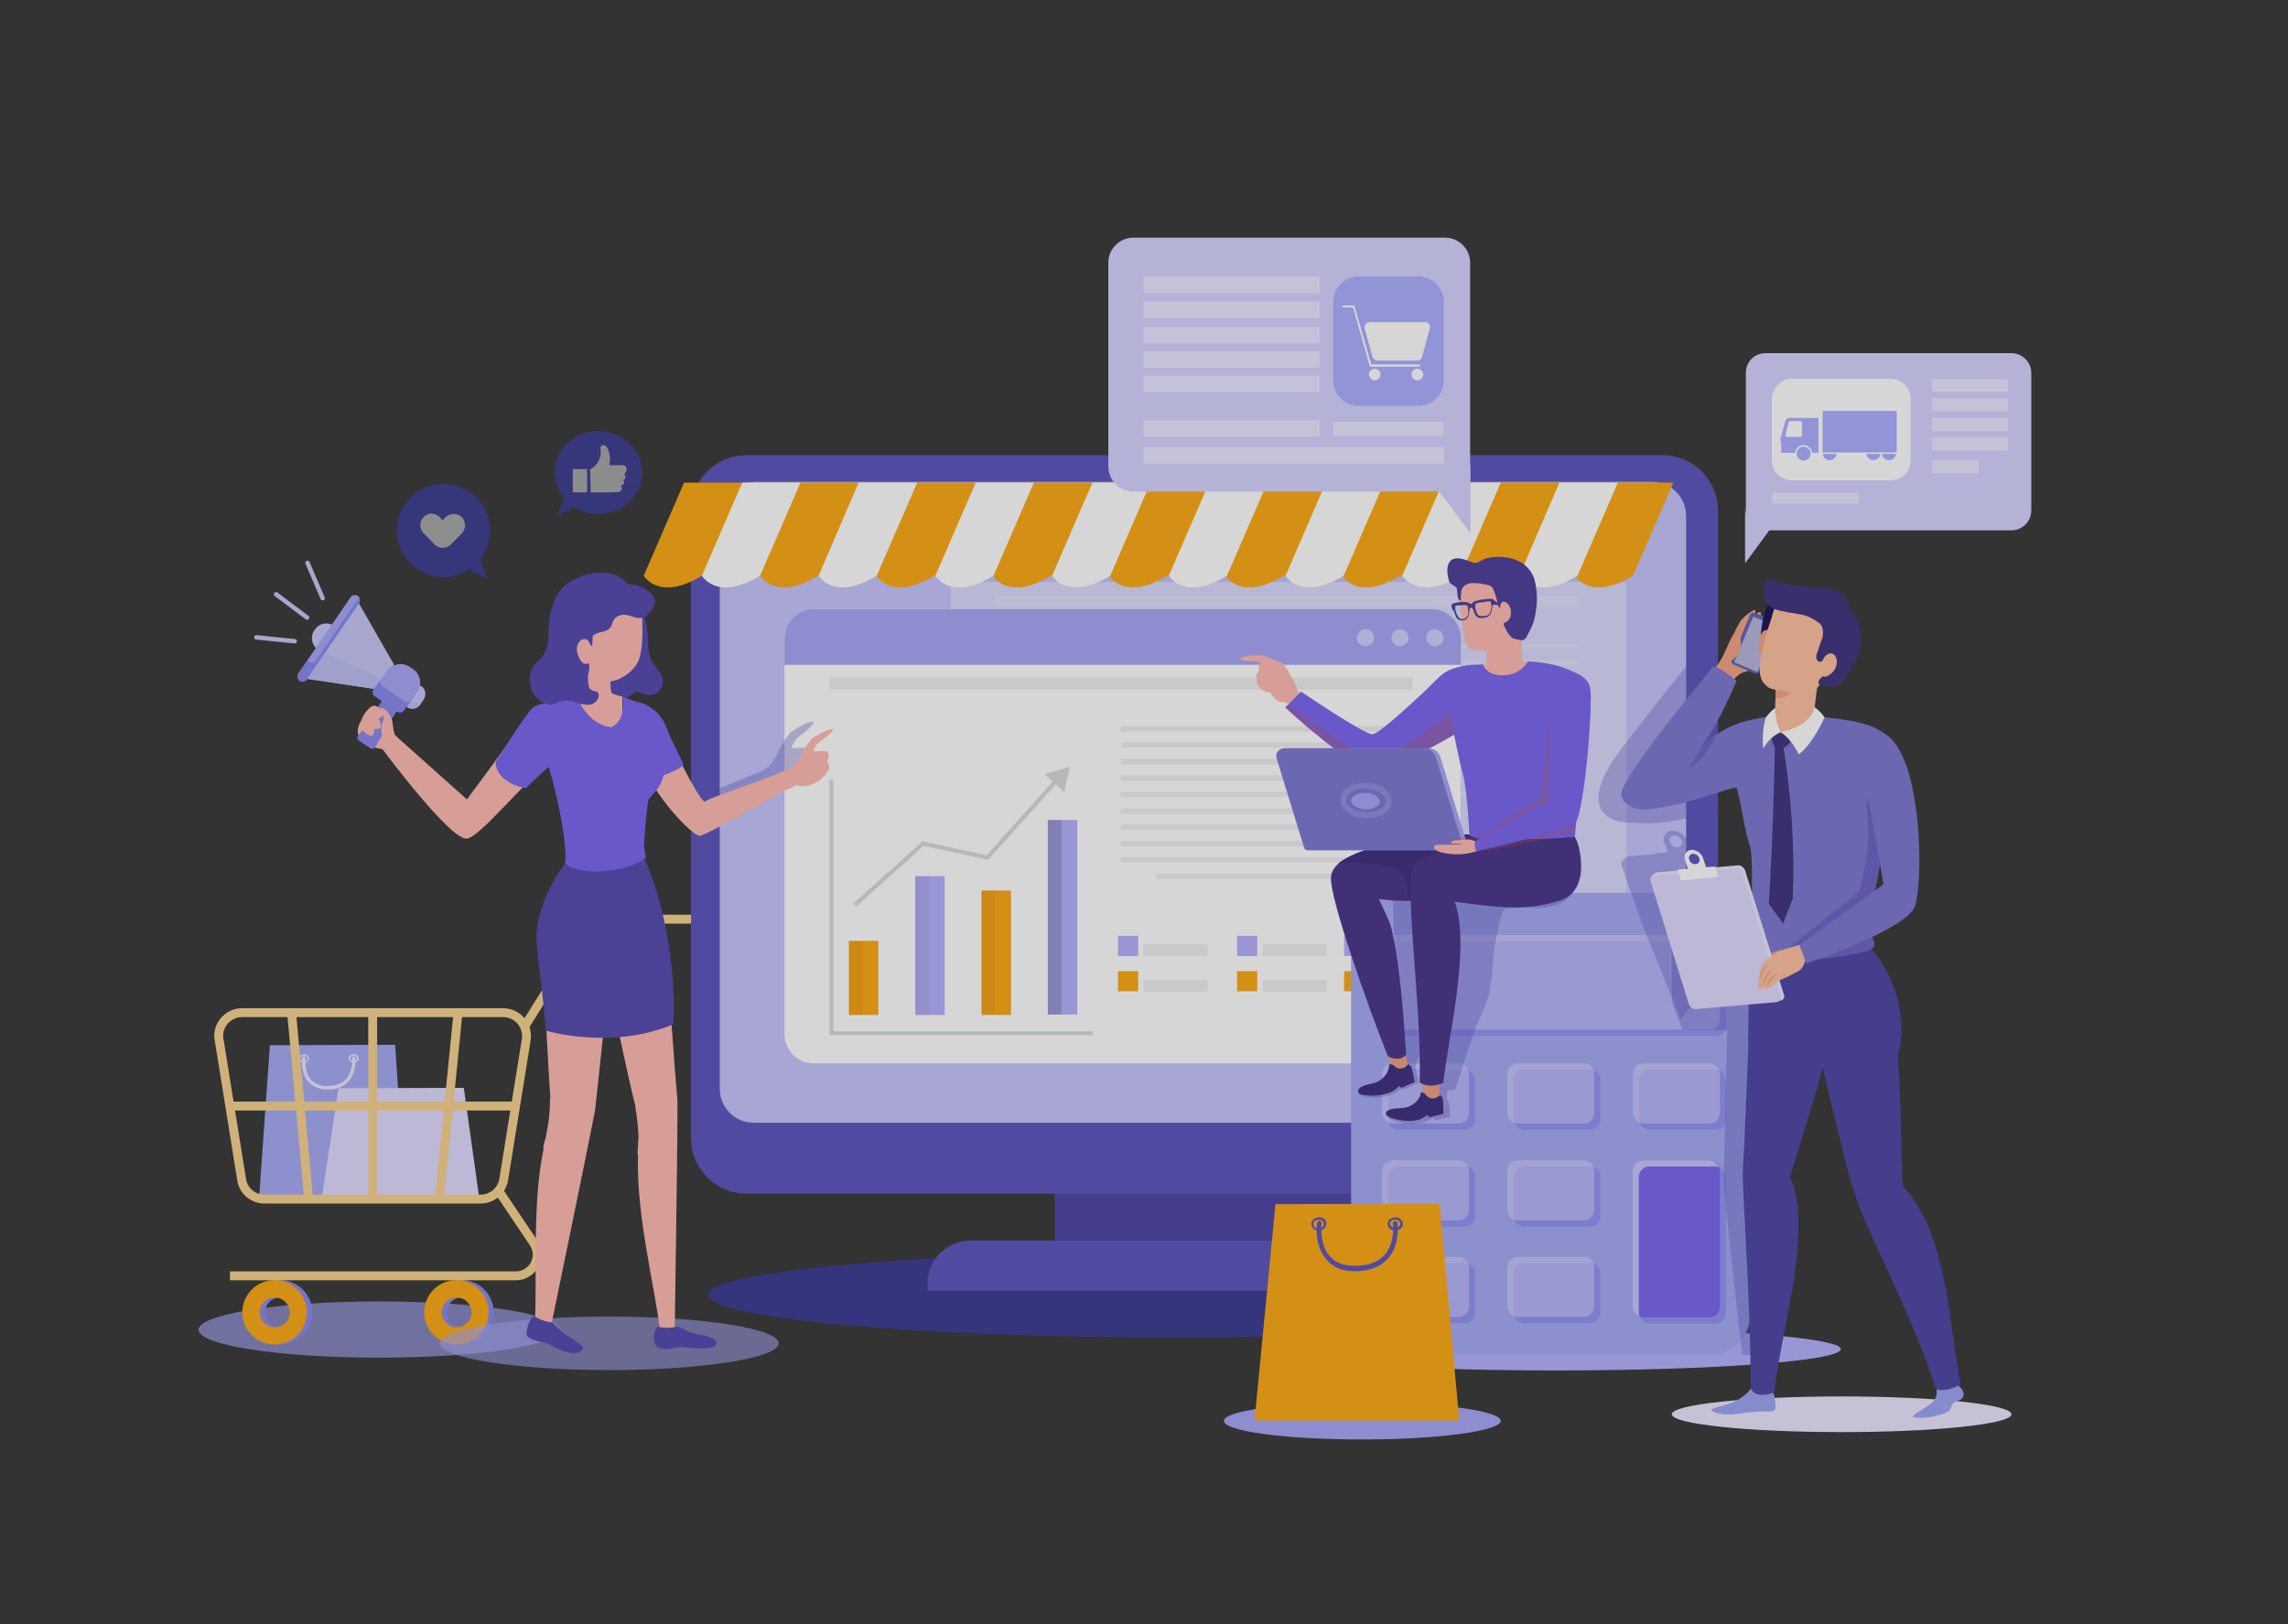 <?xml version="1.0" encoding="UTF-8"?> <svg xmlns="http://www.w3.org/2000/svg" xmlns:xlink="http://www.w3.org/1999/xlink" id="レイヤー_1" x="0px" y="0px" viewBox="0 0 590 419" style="enable-background:new 0 0 590 419;" xml:space="preserve"><rect x="0" y="0" width="590" height="419" fill="#333333" stroke="none"/> <style type="text/css"> .st0{opacity:0.8;} .st1{opacity:0.69;fill:#A4A4F7;enable-background:new ;} .st2{fill:#A2A7F4;} .st3{fill:#EAE6FF;} .st4{fill:#E0D9FF;} .st5{fill:#8784EF;} .st6{fill:#FCA70C;} .st7{fill:none;stroke:#F8D18B;stroke-width:2.293;stroke-miterlimit:10;} .st8{opacity:0.58;} .st9{fill:#3939D3;} .st10{opacity:0.61;fill:#A4A4F7;enable-background:new ;} .st11{fill:#B1AFFD;} .st12{fill:#4A41A3;} .st13{fill:#5851BC;} .st14{fill:#C4C3FC;} .st15{opacity:0.35;} .st16{fill:#FFFFFF;} .st17{opacity:0.25;} .st18{opacity:0.15;} .st19{opacity:0.26;enable-background:new ;} .st20{opacity:0.62;} .st21{fill:#D5DBDA;} .st22{fill:#EFEFEF;} .st23{fill:#7A7AE5;} .st24{fill:#CFCFFF;} .st25{opacity:0.55;fill:#C4C3FC;enable-background:new ;} .st26{fill:#A4A4F7;} .st27{opacity:0.35;fill:#5851BC;enable-background:new ;} .st28{fill:#9090F4;} .st29{opacity:0.45;} .st30{fill:#E2DEFF;} .st31{fill:#7762EF;} .st32{fill:#5045AF;} .st33{fill:#FFB9B0;} .st34{fill:#5146AF;} .st35{fill:#8484EF;} .st36{fill:#C4C4F7;} .st37{fill:#BBBBF2;} .st38{fill:none;stroke:#C4C4F7;stroke-width:1.141;stroke-linecap:round;stroke-linejoin:round;} .st39{fill:#D5D2FF;} .st40{opacity:0.45;fill:#FFFFFF;enable-background:new ;} .st41{opacity:0.55;} .st42{fill:#FEFEFE;} .st43{fill:#ED9C80;} .st44{fill:#38287C;} .st45{fill:#453087;} .st46{opacity:0.25;fill:#CE4A30;enable-background:new ;} .st47{fill:#7A74D1;} .st48{fill:#CE4A30;} .st49{opacity:0.45;fill:none;stroke:#A4A4F7;stroke-width:1.525;stroke-miterlimit:10;enable-background:new ;} .st50{fill:#483A99;} .st51{fill:#9AA3F4;} .st52{fill:#F2A181;} .st53{fill:#5E5DBB;} .st54{fill:#B4B4DB;} .st55{fill:#6960C4;} .st56{fill:#170D54;} .st57{fill:#FFBE9D;} .st58{fill:#3B2E7A;} .st59{fill:#E9E6FF;} .st60{fill:#A9ADFF;} .st61{fill:#A9ADFF;stroke:#FFFFFF;stroke-width:0.405;stroke-miterlimit:10;} .st62{fill:none;stroke:#FFFFFF;stroke-width:0.373;stroke-miterlimit:10;} .st63{fill:none;} </style> <title>top-image</title> <g class="st0"> <g> <g id="レイヤー_4"> <path class="st1" d="M144.2,343c0,4-20.8,7.2-46.5,7.2S51.2,347,51.2,343s20.8-7.3,46.5-7.3S144.2,339,144.2,343z"></path> <polygon class="st2" points="69.6,269.6 66.8,309.1 104.5,309.1 101.9,269.5 "></polygon> <path class="st3" d="M77.1,273.1L77.1,273.1c0.1-0.6,0.6-1.1,1.3-1.1l0,0c0.6-0.1,1.2,0.4,1.3,1.1c-0.1,0.6-0.6,1.1-1.3,1.1l0,0 C77.7,274.2,77.2,273.7,77.1,273.1z M78.4,272.4c-0.4-0.1-0.8,0.1-0.9,0.5c-0.1,0.4,0.1,0.8,0.5,0.9c0.1,0,0.3,0,0.4,0l0,0 c0.4,0.1,0.8-0.1,0.9-0.5s-0.1-0.8-0.5-0.9C78.6,272.3,78.5,272.3,78.4,272.4z M77.3,273.1L77.3,273.1z"></path> <path class="st3" d="M89.9,273L89.9,273c0-0.3,0.1-0.5,0.3-0.7c0.3-0.3,0.6-0.4,1-0.4l0,0c0.6,0,1.2,0.4,1.3,1.1 c0,0.3-0.1,0.6-0.4,0.8c-0.3,0.2-0.6,0.3-0.9,0.3l0,0C90.6,274.1,90,273.7,89.9,273z M91.2,272.3c-0.3,0-0.5,0.1-0.7,0.3 c-0.1,0.1-0.2,0.3-0.2,0.4l0,0c0.1,0.4,0.4,0.7,0.9,0.7l0,0c0.2,0,0.4-0.1,0.6-0.2c0.1-0.1,0.2-0.3,0.2-0.5 C92,272.6,91.6,272.3,91.2,272.3L91.2,272.3z"></path> <path class="st3" d="M84.4,281h0.4c2,0.1,4-0.8,5.3-2.3c1.2-1.7,1.8-3.7,1.5-5.8c0-0.2-0.2-0.4-0.4-0.4c-0.2,0-0.4,0.2-0.4,0.4 c0,0,0,0,0,0.1c0.2,1.8-0.3,3.6-1.3,5.1c-1.2,1.3-2.9,2-4.7,2c-1.7,0.2-3.4-0.4-4.6-1.6c-1.8-2-1.4-5.4-1.4-5.5 c0-0.2-0.1-0.4-0.4-0.5c-0.2,0-0.4,0.1-0.5,0.4c0,0.1-0.5,3.8,1.6,6.1C80.8,280.4,82.6,281.1,84.4,281z"></path> <polygon class="st4" points="87.3,280.7 82.8,310 123.7,309.9 119.6,280.6 "></polygon> <path class="st5" d="M72.2,330.2c-4.6,0-8.3,3.7-8.3,8.3c0,4.6,3.7,8.3,8.3,8.3c4.6,0,8.3-3.7,8.3-8.3c0,0,0,0,0,0 C80.5,333.9,76.8,330.2,72.2,330.2z M72.2,342.4c-2.1,0-3.8-1.7-3.8-3.9s1.7-3.8,3.9-3.8c2.1,0,3.8,1.7,3.8,3.9 C76,340.7,74.3,342.4,72.2,342.4C72.2,342.4,72.2,342.4,72.2,342.4z"></path> <path class="st6" d="M70.8,330.2c-4.6,0-8.3,3.7-8.3,8.3c0,4.6,3.7,8.3,8.3,8.3c4.6,0,8.3-3.7,8.3-8.3c0,0,0,0,0,0 C79.1,333.9,75.4,330.2,70.8,330.2z M70.8,342.4c-2.1,0-3.8-1.7-3.8-3.9s1.7-3.8,3.9-3.8c2.1,0,3.8,1.7,3.8,3.9 C74.7,340.7,73,342.4,70.8,342.4C70.8,342.4,70.8,342.4,70.8,342.4z"></path> <path class="st5" d="M119,330.2c-4.6,0-8.3,3.7-8.3,8.3s3.7,8.3,8.3,8.3s8.3-3.7,8.3-8.3l0,0C127.3,333.9,123.6,330.2,119,330.2 C119,330.2,119,330.2,119,330.2z M119,342.4c-2.1,0-3.8-1.7-3.8-3.9c0-2.1,1.7-3.8,3.9-3.8c2.1,0,3.8,1.7,3.8,3.9 C122.9,340.7,121.2,342.4,119,342.4C119,342.4,119,342.4,119,342.4z"></path> <path class="st6" d="M117.7,330.2c-4.6,0-8.3,3.7-8.3,8.3c0,4.6,3.7,8.3,8.3,8.3s8.3-3.7,8.3-8.3c0,0,0,0,0,0 C126,333.9,122.3,330.2,117.7,330.2z M117.7,342.4c-2.1,0-3.8-1.7-3.8-3.9c0-2.1,1.7-3.8,3.9-3.8c2.1,0,3.8,1.7,3.8,3.9 C121.6,340.7,119.8,342.4,117.7,342.4C117.7,342.4,117.7,342.4,117.7,342.4z"></path> <path class="st7" d="M181.6,237.1h-24.9c-2.6,0-5,1.4-6.4,3.6l-15.1,24.2"></path> <path class="st7" d="M68.2,309.3h55.7c3,0,5.5-2.1,6-5.1l5.8-36c0.5-3.3-1.7-6.4-5-6.9c-0.3-0.1-0.6-0.1-0.9-0.1H62.5 c-3.3,0-6.1,2.6-6.1,6c0,0.3,0,0.7,0.1,1l5.8,36C62.7,307.2,65.3,309.3,68.2,309.3z"></path> <line class="st7" x1="96.1" y1="261.3" x2="96.1" y2="309.3"></line> <line class="st7" x1="132.9" y1="285.3" x2="59.3" y2="285.3"></line> <line class="st7" x1="118.1" y1="261.3" x2="113.3" y2="309.3"></line> <line class="st7" x1="75.2" y1="261.3" x2="79.6" y2="309.3"></line> <path class="st7" d="M128.6,307.2l9,13.4c1.7,2.5,1,6-1.6,7.6c-0.9,0.6-1.9,0.9-3,0.9H59.3"></path> <g class="st8"> <path class="st9" d="M182.6,334c0,6.1,54.1,11,121,11s120.9-4.9,120.9-11c0-6.1-54.1-11-120.9-11S182.6,327.9,182.6,334z"></path> </g> <path class="st10" d="M200.8,346.5c0,3.8-19.6,6.9-43.7,6.9s-43.7-3.1-43.7-6.9c0-3.8,19.6-6.9,43.7-6.9S200.8,342.7,200.8,346.5 z"></path> <ellipse class="st11" cx="401.3" cy="348" rx="73.4" ry="5.5"></ellipse> <rect x="272" y="301.2" class="st12" width="76.4" height="20.6"></rect> <path class="st13" d="M192.5,117.4h236.2c7.9,0,14.3,6.4,14.3,14.3v161.9c0,7.9-6.4,14.3-14.3,14.3H192.5 c-7.9,0-14.3-6.4-14.3-14.3V131.7C178.2,123.8,184.6,117.4,192.5,117.4z"></path> <path class="st14" d="M194.4,124.3H426c4.9,0,8.8,3.9,8.8,8.8v147.7c0,4.9-3.9,8.8-8.8,8.8H194.4c-4.9,0-8.8-3.9-8.8-8.8V133.1 C185.6,128.2,189.5,124.3,194.4,124.3z"></path> <path class="st13" d="M250.3,320h119.7c6.2,0,11.2,5,11.2,11.2c0,0,0,0,0,0v1.8l0,0H239.2l0,0v-1.8 C239.1,325,244.1,320,250.3,320C250.3,320,250.3,320,250.3,320z"></path> <g class="st15"> <path class="st16" d="M252.7,135.7h159.1c4.2,0,7.6,3.4,7.6,7.6v102c0,4.2-3.4,7.6-7.6,7.6H252.7c-4.2,0-7.6-3.4-7.6-7.6v-102 C245.1,139.1,248.5,135.7,252.7,135.7z"></path> </g> <g class="st17"> <rect x="261.7" y="221.4" class="st6" width="7.6" height="19.1"></rect> <rect x="278.8" y="204.6" class="st11" width="7.6" height="35.8"></rect> <rect x="295.9" y="208.3" class="st6" width="7.6" height="32.1"></rect> <rect x="313" y="190.2" class="st11" width="7.6" height="50.2"></rect> <g class="st18"> <rect x="278.8" y="204.6" class="st19" width="3.5" height="35.8"></rect> </g> <g class="st18"> <rect x="261.7" y="221.4" class="st19" width="3.5" height="19.1"></rect> </g> <g class="st20"> <rect x="313" y="190.2" class="st19" width="3.5" height="50.2"></rect> </g> <g class="st18"> <rect x="295.9" y="208.3" class="st19" width="3.5" height="32.1"></rect> </g> <polygon class="st21" points="324.6,245.7 256.6,245.7 256.6,173.3 257.7,173.3 257.7,244.6 324.6,244.6 "></polygon> <polygon class="st21" points="263.6,212.4 262.9,211.7 280.7,195.7 297.2,199.3 315,179.4 315.8,180.1 297.6,200.4 281,196.8 "></polygon> <polygon class="st21" points="317.2,183 312.2,178.2 318.7,176.5 "></polygon> <rect x="331.1" y="220" class="st11" width="5.2" height="5.2"></rect> <rect x="331.1" y="229.1" class="st6" width="5.2" height="5.2"></rect> <rect x="337.7" y="231.4" class="st22" width="16.5" height="3"></rect> <rect x="337.7" y="222.3" class="st22" width="16.5" height="3"></rect> <rect x="361.8" y="220" class="st11" width="5.2" height="5.2"></rect> <rect x="361.8" y="229.1" class="st6" width="5.2" height="5.2"></rect> <rect x="368.4" y="231.4" class="st22" width="16.5" height="3"></rect> <rect x="368.4" y="222.3" class="st22" width="16.5" height="3"></rect> <rect x="389.4" y="220" class="st11" width="5.2" height="5.2"></rect> <rect x="389.4" y="229.1" class="st6" width="5.2" height="5.2"></rect> <rect x="396" y="231.4" class="st22" width="10.9" height="3"></rect> <rect x="396" y="222.3" class="st22" width="10.9" height="3"></rect> <rect x="332" y="170.2" class="st22" width="74.9" height="1.4"></rect> <rect x="256.6" y="153.5" class="st22" width="150.3" height="3.1"></rect> <rect x="331.8" y="174.4" class="st22" width="75.1" height="1.4"></rect> <rect x="331.8" y="165.9" class="st22" width="75.1" height="1.4"></rect> <rect x="331.8" y="178.6" class="st22" width="75.1" height="1.4"></rect> <rect x="331.8" y="182.9" class="st22" width="75.1" height="1.4"></rect> <rect x="331.8" y="187.1" class="st22" width="75.1" height="1.4"></rect> <rect x="331.8" y="191.3" class="st22" width="75.1" height="1.4"></rect> <rect x="331.8" y="195.6" class="st22" width="75.1" height="1.4"></rect> <rect x="331.8" y="199.8" class="st22" width="75.1" height="1.4"></rect> <rect x="341" y="204" class="st22" width="65.9" height="1.4"></rect> <path class="st23" d="M411.8,135.7H252.7c-4.2,0-7.6,3.4-7.6,7.6c0,0,0,0.1,0,0.1v6.7h174.4v-6.7 C419.5,139.2,416.1,135.8,411.8,135.7C411.9,135.7,411.9,135.7,411.8,135.7z"></path> <path class="st24" d="M397.1,143.2c0,1.2-1,2.2-2.2,2.2c-1.2,0-2.2-1-2.2-2.2c0-1.2,1-2.2,2.2-2.2 C396.1,140.9,397.1,141.9,397.1,143.2L397.1,143.2z"></path> <circle class="st24" cx="403.8" cy="143.2" r="2.2"></circle> <circle class="st24" cx="412.8" cy="143.2" r="2.2"></circle> </g> <path class="st25" d="M206.4,161.7h159.1c4.2,0,7.6,3.4,7.6,7.6v102c0,4.2-3.4,7.6-7.6,7.6H206.4c-4.2,0-7.6-3.4-7.6-7.6v-102 C198.8,165.1,202.2,161.7,206.4,161.7z"></path> <path class="st16" d="M209.9,157.1h159.1c4.2,0,7.6,3.4,7.6,7.6v102c0,4.2-3.4,7.6-7.6,7.6H209.9c-4.2,0-7.6-3.4-7.6-7.6v-102 C202.3,160.5,205.7,157.1,209.9,157.1z"></path> <rect x="218.9" y="242.7" class="st6" width="7.6" height="19.1"></rect> <rect x="236" y="226" class="st11" width="7.6" height="35.8"></rect> <rect x="253.1" y="229.7" class="st6" width="7.6" height="32.1"></rect> <rect x="270.2" y="211.5" class="st11" width="7.6" height="50.2"></rect> <g class="st18"> <rect x="236" y="226" class="st19" width="3.5" height="35.8"></rect> </g> <g class="st18"> <rect x="218.9" y="242.7" class="st19" width="3.5" height="19.1"></rect> </g> <g class="st20"> <rect x="270.2" y="211.5" class="st19" width="3.5" height="50.2"></rect> </g> <g class="st18"> <rect x="253.1" y="229.7" class="st19" width="3.5" height="32.1"></rect> </g> <polygon class="st21" points="281.8,267 213.9,267 213.9,201.1 214.9,201.1 214.9,266 281.8,266 "></polygon> <polygon class="st21" points="220.8,233.8 220.1,233 237.9,217 254.4,220.6 272.2,200.8 273,201.5 254.8,221.8 238.2,218.2 "></polygon> <polygon class="st21" points="274.4,204.4 269.4,199.6 275.9,197.8 "></polygon> <rect x="288.3" y="241.4" class="st11" width="5.2" height="5.2"></rect> <rect x="288.3" y="250.5" class="st6" width="5.2" height="5.2"></rect> <rect x="294.9" y="252.8" class="st22" width="16.5" height="3"></rect> <rect x="294.9" y="243.6" class="st22" width="16.5" height="3"></rect> <rect x="319" y="241.4" class="st11" width="5.2" height="5.2"></rect> <rect x="319" y="250.5" class="st6" width="5.2" height="5.2"></rect> <rect x="325.6" y="252.8" class="st22" width="16.5" height="3"></rect> <rect x="325.6" y="243.6" class="st22" width="16.5" height="3"></rect> <rect x="346.6" y="241.4" class="st11" width="5.2" height="5.2"></rect> <rect x="346.6" y="250.5" class="st6" width="5.2" height="5.2"></rect> <rect x="353.2" y="252.8" class="st22" width="10.9" height="3"></rect> <rect x="353.2" y="243.6" class="st22" width="10.9" height="3"></rect> <rect x="289.3" y="191.5" class="st22" width="74.9" height="1.4"></rect> <rect x="213.9" y="174.8" class="st22" width="150.3" height="3.1"></rect> <rect x="289" y="195.8" class="st22" width="75.1" height="1.4"></rect> <rect x="289" y="187.3" class="st22" width="75.1" height="1.4"></rect> <rect x="289" y="200" class="st22" width="75.1" height="1.4"></rect> <rect x="289" y="204.2" class="st22" width="75.1" height="1.4"></rect> <rect x="289" y="208.5" class="st22" width="75.1" height="1.4"></rect> <rect x="289" y="212.7" class="st22" width="75.1" height="1.4"></rect> <rect x="289" y="216.9" class="st22" width="75.1" height="1.4"></rect> <rect x="289" y="221.1" class="st22" width="75.1" height="1.4"></rect> <rect x="298.2" y="225.4" class="st22" width="65.9" height="1.4"></rect> <path class="st26" d="M369.1,157.1H209.9c-4.2,0-7.6,3.4-7.6,7.7l0,0v6.7h174.4v-6.7C376.7,160.5,373.3,157.1,369.1,157.1 C369.1,157.1,369.1,157.1,369.1,157.1z"></path> <path class="st24" d="M354.3,164.5c0,1.2-1,2.2-2.2,2.2c-1.2,0-2.2-1-2.2-2.2c0-1.2,1-2.2,2.2-2.2c0,0,0,0,0,0 C353.3,162.3,354.3,163.3,354.3,164.5z"></path> <path class="st24" d="M363.2,164.5c0,1.2-1,2.2-2.2,2.2c-1.2,0-2.2-1-2.2-2.2c0-1.2,1-2.2,2.2-2.2c0,0,0,0,0,0 C362.3,162.3,363.2,163.3,363.2,164.5z"></path> <path class="st24" d="M372.2,164.5c0,1.2-1,2.2-2.2,2.2c-1.2,0-2.2-1-2.2-2.2s1-2.2,2.2-2.2c0,0,0.1,0,0.1,0 C371.2,162.4,372.2,163.3,372.2,164.5z"></path> <path class="st27" d="M203.7,189.1c-1.6,2-2.9,4.3-3.9,6.6c-0.8,1.5-2.1,2.7-3.7,3.3c-2.9,1.3-14.1,5.7-17.1,6.9v7.7 c6.1-3.7,19.7-10.2,19.8-10.2c4.7,1.8,8.5-2.1,9.8-4.9c0.6-1.3-0.3-1.8-0.3-2.4c0-0.3,0.4-2.1,0.3-2.4c-0.4-1.6-4.8-0.2-4.4-1 c0.3-1.1,1-2,1.8-2.7c2.1-1.5,3.8-3.1,3.8-3.7C209.7,185.3,204.1,188.5,203.7,189.1z"></path> <path class="st2" d="M359,230.3h81.8c5.9,0,10.6,4.7,10.6,10.6v97.9c0,5.9-4.7,10.6-10.6,10.6H359c-5.9,0-10.6-4.7-10.6-10.6 v-97.9C348.4,235.1,353.2,230.3,359,230.3z"></path> <path class="st28" d="M360.7,242.8h81.7c1.5,0,2.7,1.2,2.7,2.7v19c0,1.5-1.2,2.7-2.7,2.7h-81.7c-1.5,0-2.7-1.2-2.7-2.7v-19 C358,244,359.2,242.8,360.7,242.8z"></path> <path class="st28" d="M360.7,275.9h17c1.5,0,2.7,1.2,2.7,2.7v10.1c0,1.5-1.2,2.7-2.7,2.7h-17c-1.5,0-2.7-1.2-2.7-2.7v-10.1 C358,277.1,359.2,275.9,360.7,275.9z"></path> <path class="st28" d="M393,275.9h17c1.5,0,2.7,1.2,2.7,2.7v10.1c0,1.5-1.2,2.7-2.7,2.7h-17c-1.5,0-2.7-1.2-2.7-2.7v-10.1 C390.3,277.1,391.5,275.9,393,275.9z"></path> <path class="st28" d="M425.4,275.9h17c1.5,0,2.7,1.2,2.7,2.7v10.1c0,1.5-1.2,2.7-2.7,2.7h-17c-1.5,0-2.7-1.2-2.7-2.7v-10.1 C422.6,277.1,423.9,275.9,425.4,275.9z"></path> <path class="st28" d="M360.7,300.9h17c1.5,0,2.7,1.2,2.7,2.7v10.1c0,1.5-1.2,2.7-2.7,2.7h-17c-1.5,0-2.7-1.2-2.7-2.7v-10.1 C358,302.1,359.2,300.9,360.7,300.9z"></path> <path class="st28" d="M393,300.9h17c1.5,0,2.7,1.2,2.7,2.7v10.1c0,1.5-1.2,2.7-2.7,2.7h-17c-1.5,0-2.7-1.2-2.7-2.7v-10.1 C390.3,302.1,391.5,300.9,393,300.9z"></path> <path class="st28" d="M360.7,325.8h17c1.5,0,2.7,1.2,2.7,2.7v10.1c0,1.5-1.2,2.7-2.7,2.7h-17c-1.5,0-2.7-1.2-2.7-2.7v-10.1 C358,327,359.2,325.8,360.7,325.8z"></path> <path class="st28" d="M393,325.8h17c1.5,0,2.7,1.2,2.7,2.7v10.1c0,1.5-1.2,2.7-2.7,2.7h-17c-1.5,0-2.7-1.2-2.7-2.7v-10.1 C390.3,327,391.5,325.8,393,325.8z"></path> <path class="st28" d="M425.4,300.9h17c1.5,0,2.7,1.2,2.7,2.7v35.1c0,1.5-1.2,2.7-2.7,2.7h-17c-1.5,0-2.7-1.2-2.7-2.7v-35.1 C422.6,302.1,423.9,300.9,425.4,300.9z"></path> <g class="st29"> <path class="st30" d="M356.4,243.9c0-1.5,1.2-2.7,2.7-2.7l0,0h81.7c1.5,0,2.7,1.2,2.7,2.7v19c0,1.5-1.2,2.7-2.7,2.7h-81.7"></path> <path class="st30" d="M359.1,274.3h17c1.5,0,2.7,1.2,2.7,2.7v10.1c0,1.5-1.2,2.7-2.7,2.7h-17c-1.5,0-2.7-1.2-2.7-2.7V277 C356.4,275.5,357.6,274.3,359.1,274.3z"></path> <path class="st30" d="M391.4,274.3h17c1.5,0,2.7,1.2,2.7,2.7v10.1c0,1.5-1.2,2.7-2.7,2.7h-17c-1.5,0-2.7-1.2-2.7-2.7V277 C388.7,275.5,389.9,274.3,391.4,274.3z"></path> <path class="st30" d="M423.8,274.3h17c1.5,0,2.7,1.2,2.7,2.7v10.1c0,1.5-1.2,2.7-2.7,2.7h-17c-1.5,0-2.7-1.2-2.7-2.7V277 C421.1,275.5,422.3,274.3,423.8,274.3z"></path> <path class="st30" d="M359.1,299.3h17c1.5,0,2.7,1.2,2.7,2.7v10.1c0,1.5-1.2,2.7-2.7,2.7h-17c-1.5,0-2.7-1.2-2.7-2.7V302 C356.4,300.5,357.6,299.3,359.1,299.3z"></path> <path class="st30" d="M391.4,299.3h17c1.5,0,2.7,1.2,2.7,2.7v10.1c0,1.5-1.2,2.7-2.7,2.7h-17c-1.5,0-2.7-1.2-2.7-2.7V302 C388.7,300.5,389.9,299.3,391.4,299.3z"></path> <path class="st30" d="M359.1,324.2h17c1.5,0,2.7,1.2,2.7,2.7v10.1c0,1.5-1.2,2.7-2.7,2.7h-17c-1.5,0-2.7-1.2-2.7-2.7V327 C356.4,325.5,357.6,324.2,359.1,324.2z"></path> <path class="st30" d="M391.4,324.2h17c1.5,0,2.7,1.2,2.7,2.7v10.1c0,1.5-1.2,2.7-2.7,2.7h-17c-1.5,0-2.7-1.2-2.7-2.7V327 C388.7,325.5,389.9,324.2,391.4,324.2z"></path> </g> <path class="st31" d="M423.8,299.3h17c1.5,0,2.7,1.2,2.7,2.7v35.1c0,1.5-1.2,2.7-2.7,2.7h-17c-1.5,0-2.7-1.2-2.7-2.7V302 C421.1,300.5,422.3,299.3,423.8,299.3z"></path> <path class="st14" d="M422.6,338.6v-35c0-1.5,1.2-2.7,2.7-2.7l0,0h17c0.3,0,0.6,0.1,0.9,0.2c-0.4-1.1-1.4-1.8-2.5-1.8h-17 c-1.5,0-2.7,1.2-2.7,2.7c0,0,0,0,0,0v35.1c0,1.1,0.7,2.1,1.8,2.5C422.7,339.3,422.6,338.9,422.6,338.6z"></path> <path class="st27" d="M431.1,258.4l2.8,7.3h11.5c0,0-0.8,31.4-0.9,37.3s4.8,46.5,4.8,46.5h6.7l-0.7-51.2l9.5-26.3l12.6-13.3 l-34.1-15.9l-12.2,1.2"></path> <path class="st32" d="M165.9,158.9c2,3.5,0.3,8.4,2.3,11.9c0.8,1.4,2.2,2.5,2.6,4.1c0.5,1.9-0.7,3.9-2.6,4.3 c-0.9,0.2-1.8,0.1-2.5-0.3c-0.2-0.2-0.5-0.3-0.8-0.4c-1.1-0.3-1.9,0.6-2.8,1.2c-1.1,0.8-2.4,1-3.7,0.7c-1.6-0.7-2.7-2.1-3.1-3.7 c-1.5-4.4-0.4-9.3,0.9-13.7c0.7-2.2,1.7-4.7,3.9-5.5"></path> <path class="st33" d="M213.4,196.4c0,0.5,0.8,0.9,0.3,2c-1.1,2.3-4.6,5.5-8.7,4c-0.2,0.1-22.9,13.2-24.6,13.2 s-13.7-11.3-17.5-25.3c-0.9-3.3-0.6-7.2,2.5-8.9c1.9,0.6,3.4,2,4.3,3.8c2.6,4.9,10.3,21,12,21.6c2.1-1.4,12.5-4.5,20.9-8.1 c1.4-0.5,2.6-1.4,3.3-2.7c0.9-2,2.1-3.8,3.5-5.5c0.4-0.5,5.4-3.1,5.4-2.3c0,0.5-1.5,1.8-3.4,3.1c-0.8,0.6-1.3,1.4-1.6,2.3 c-0.3,0.6,3.6-0.5,3.9,0.8C213.8,194.7,213.4,196.2,213.4,196.4z"></path> <path class="st31" d="M164.5,181.1c2.9,0.7,5.4,2.6,6.8,5.3c0.3,0.7,0.7,1.4,0.9,2.1c1.2,3.1,2.9,5.9,4.1,8.9 c-1.6,1.1-3.4,2-5.3,2.6c-1.6,0.6-3.3,0.8-5,0.7c-0.3,0-0.6-0.1-0.8-0.2c-0.3-0.2-0.6-0.4-0.9-0.7c-0.5-0.6-1.1-1.2-1.5-1.8 c-0.5-0.5-0.8-1.1-1.1-1.7c-0.2-0.9-0.1-1.8,0.2-2.7"></path> <g class="st15"> <path class="st31" d="M167.4,189.5c-0.1-0.1-0.2-0.3-0.4-0.3c-0.3-0.1-0.7,0.1-0.8,0.4c-0.1,0.3-0.2,0.6-0.2,0.9 c0,1.2,0.2,2.5,0.6,3.7l-0.4,6.5l0,0c1.6,0.1,3.2-0.1,4.7-0.7c0.7-0.3,1.5-0.5,2.2-0.8C172.4,195.4,169.9,192.3,167.4,189.5z"></path> </g> <path class="st33" d="M157.4,174.6c0,0-0.1,4.1,0.5,4.3c0.9,0.3,1.7,0.6,2.6,0.8v8.4l-11.2-1.7l-7.7-4.3c0,0,8-2.7,8.1-3.5 c0.1-0.8-0.4-5.3-0.4-5.3"></path> <path class="st33" d="M140.2,296.2L140.2,296.2c-3.1,14.5-1.6,34.5-2.3,45.4c0.2,0.1,4.2,0.5,4.2,0.5s9.5-46.1,11.2-54.9 c0.1-0.6,0.2-1.1,0.2-1.7c0.4-6.6-5.6-7-9-1.5c-0.6,0.9-1.1,1.9-1.5,3c-0.2,0.4-0.4,0.9-0.6,1.3l0,0c-0.6,1.5-1.1,3.1-1.5,4.6 v0.2c-0.1,0.5-0.3,0.9-0.4,1.4v0.1C140.4,295.2,140.3,295.7,140.2,296.2z"></path> <path class="st33" d="M158.1,244c-0.1,1.2-0.7,6.9-1.5,13.7c-0.7,5.7-1.4,12.1-1.9,17.1c-0.4,3.8-0.7,6.8-0.9,8.3 c-0.1,0.8-0.2,1.6-0.3,2.5l0,0c-1.4,6.6-6,7-8.8,5.5c-0.4-0.2-0.7-0.4-1.1-0.7c-0.6-0.5-1-1.2-1.2-2l0,0 c-0.2-1.4-0.4-3.2-0.5-5.4l0,0l0,0l0,0c-0.3-4.3-0.6-9.9-0.9-15.3c-0.3-6.6-0.5-13-0.5-16.6c0-0.2,0-0.4,0-0.6 c-0.1-11.1,10.1-18.1,16.4-14.7c0.1,0,0.2,0.1,0.2,0.1l0.2,0.1c0.7,0.5,1,2.1,1,4C158.3,241.3,158.2,242.8,158.1,244z"></path> <path class="st33" d="M142.6,285.8l-0.8-2.9l0,0c0.1,3.4-0.3,6.8-1,10.1v0.2c-0.1,0.4-0.2,0.9-0.4,1.4v0.1 c-0.2,0.5-0.3,1-0.3,1.5l0,0c0,1.3,2.8-4.5,3.4-5.9c0.1-0.2,0.1-0.3,0.1-0.3l-0.8-3L142.6,285.8z"></path> <path class="st33" d="M164.5,299L164.5,299c-0.3,15.2,4.4,33.1,5.7,44.2c0.1,0,3.8-0.5,3.8-0.5s0.7-46.6,0.7-55.8 c0-0.6,0-1.2-0.1-1.7c-0.8-6.7-6.2-5.6-8.3,0.7c-0.4,1.1-0.7,2.2-0.9,3.3c-0.1,0.5-0.2,1-0.3,1.5l0,0c-0.3,1.6-0.5,3.3-0.6,5v0.2 c0,0.5-0.1,1-0.1,1.5v0.1C164.6,297.9,164.6,298.4,164.5,299z"></path> <path class="st33" d="M167.7,292.7c-0.4-0.1-0.7-0.3-1.1-0.5c-0.6-0.4-1.1-1-1.4-1.7l0,0c-0.4-1.3-0.9-3.1-1.4-5.3l0,0v-0.1 c-1.1-4.2-2.2-9.6-3.4-14.9c-1.4-6.5-2.7-12.8-3.3-16.4c0-0.2-0.6-2.8-0.7-3c-2-11.1,6.7-18.4,13-16.2l0.3,0.1 c1.3,0.5,1.6,5,1.9,8c0.3,3,2.4,34.2,3,39.9c0.1,0.8,0.1,1.7,0.1,2.5C174.6,292.1,170.5,293.6,167.7,292.7z"></path> <path class="st33" d="M165,288l-1.2-2.7l0,0c0.6,3.4,0.9,6.8,0.9,10.3v0.2c0,0.5,0,1-0.1,1.5v0.1c0,0.5,0,1,0,1.6l0,0 c0.2,1.3,1.7-5.2,2.1-6.7c0-0.2,0.1-0.3,0.1-0.3l-1.2-2.8L165,288z"></path> <path class="st34" d="M145.7,222.7c0,0-8.1,10.3-7.3,20.8c0.4,4.3,0.9,8.1,1.4,12.5c0.1,0.6,1.1,9.8,0.8,9.8 c0,0,16.8,5.2,33.1-1.6c0-1.1,1.3-22.4-7.5-42.7C159.4,222.3,152.5,222.8,145.7,222.7z"></path> <path class="st31" d="M171.2,198.8c-0.1,3-1.6,4.8-3.9,7.3c-0.3,0.4-1,7.1-1.2,11.5c-0.1,2.3,0.9,3.7,0,3.9 c-3.3,2.8-15,5.1-20.4,1.3c0.6-4.8-1.6-15.3-3-20.7c-0.2-0.8-0.4-1.5-0.6-2.1c-1.3-4.1-3.8-17.1-2-17.7c0.4-0.1,0.9-0.3,1.6-0.5 c2.8-0.9,7-2.3,7-2.3s2.4,7.2,8.8,8.1c3.5-1.4,3.2-5.8,3.1-7.8c1.1,0.3,1.6,0.6,5.1,1.7c1,1.4,0.1,4.4,1.7,8.8 C167.8,191.3,171.3,195.2,171.2,198.8z"></path> <path class="st33" d="M165.5,158c0,0,0.7,7.8-0.7,12c-1,3.1-5.1,5.9-8.5,5.9c-9.4,0-11-12.7-11-13.3s13.8-6,13.8-6L165.5,158z"></path> <path class="st32" d="M183.3,347.6c-3.3,0.6-6.9-0.3-8.4-0.1c-1.2,0.2-4.3,1-5.5-0.1c-1.2-1-1-4.7,0.4-5.2 c0.3,0.1,0.6,0.2,0.9,0.2c1.3,0.2,2.7,0.1,4-0.3c2.5,1.1,2.6,1.5,5.5,2.1c1.3,0.2,2.5,0.6,3.7,1.1 C185.1,345.9,185.2,347.2,183.3,347.6z"></path> <path class="st32" d="M147.3,349c-3.3-0.6-5.5-2.4-6.9-2.7c-1.2-0.2-4.3-0.8-4.6-2c-0.2-0.9,0.7-4.8,2.1-4.8 c0.2,0.2,0.5,0.4,0.7,0.5c1.2,0.6,2.5,1,3.8,1.1c2,1.8,2,2.3,4.5,3.8c1.1,0.6,2.1,1.4,3.1,2.2C151.1,348.1,149.2,349.3,147.3,349 z"></path> <path class="st33" d="M98.6,193.2l3.1-3.7l18.7,16.7c0,0,9.1-12.2,11.7-16c2.8-4.2,5.3-7.8,9.3-8.4c0.9,0.6-0.3,15.6-0.8,15.9 c-5.7,4.3-16.6,17.9-20.1,18.6C116.4,217.2,98.6,193.2,98.6,193.2z"></path> <path class="st31" d="M142.8,181.2c0,0-3.8,0-5.5,1.4c-1.6,1.4-9.5,13.9-9.5,13.9c0,1.7,0.8,3.2,2.1,4.3c1.6,1.3,3.6,2.2,5.7,2.5 c0,0,3.9-3.9,6.2-5.7c1.4-1.1,1.5,1.6,1.5,1.6l7-6.8L142.8,181.2z"></path> <path class="st32" d="M140.4,181.3l-0.6-0.3c-1.1-0.5-2-1.4-2.5-2.5c-0.7-1.8-1-4.5,0-6.2c0.6-1.2,1.8-1.9,2.6-2.9 c1-1.5,1.5-3.3,1.5-5.1c0-1.8,0.1-3.6,0.4-5.4c0.7-3,1.5-5.9,3.8-7.8c3.7-3.1,11.1-5,15.2-1.5c0.7,0.6,0.9,1.1,1.9,1.2 c1.2,0,2.4,0.4,3.4,1c1.3,0.8,3,1.9,2.8,3.6c-0.4,1.5-1.3,2.8-2.6,3.7c-0.4,0.2-0.9,0.3-1.4,0.3c-1.6,0-2.9-1-4.5-0.8 c-0.8,0.1-1.5,0.5-2,1.1c-0.6,0.7-0.5,1.7-1.1,2.3c-1.1,1.1-2.7,0.9-3.9,1.6c-0.2,0.1-0.4,0.3-0.5,0.4c-0.1,0.2-0.1,0.4-0.1,0.7 l-0.1,2c-0.6-0.3-0.7-1.2-1.2-1.6c-0.5-0.4-1.3-0.3-1.8,0.1c-0.5,0.5-0.8,1.1-0.9,1.7c-0.1,0.8,0,1.6,0.4,2.4 c0.4,1.3,1.5,2.5,2.5,1.7c0.7,1-0.1,2.6-0.1,3.7c0,0.9,0,2.6,0.8,3.2c0.8,0.6,2,0.1,2,1.5c-0.1,1.3-1.2,2.3-2.5,2.4 c-1.3,0-2.5-0.2-3.7-0.7c-1.2-0.5-2.5-0.5-3.7-0.2c-0.7,0.4-1.4,0.7-2.1,0.9C141.7,181.8,141,181.7,140.4,181.3z"></path> <path class="st33" d="M106.4,193.8c0,0-4.4-3.5-4.7-4.5c-0.3-1-0.4-2-0.7-2.9c-0.6-1.4-1.7-2.5-3.1-3c-1.1-0.5-0.6-0.8-1.7-0.6 c-1.8,0.3-2.6,2.1-3.3,3.5c-3,5.8,5.3,6.9,5.6,6.9c0.6,0,3.7,3.5,3.7,3.5"></path> <path class="st35" d="M92.5,191l3,2c0.4,0.3,0.9,0.1,1.2-0.2c0,0,0,0,0,0l6.6-11.1l-3.9-2.2l-7.1,10.4 C92,190.2,92.1,190.7,92.5,191C92.5,190.9,92.5,191,92.5,191z"></path> <path class="st36" d="M81.7,167.4l1.1,0.7L87,162l-1.1-0.7c-1.7-1-3.8-0.4-4.8,1.2l0,0C80,164,80.3,166.2,81.7,167.4z"></path> <polygon class="st36" points="77.9,174.9 97.2,177.8 101.6,171.4 91.9,154.5 "></polygon> <polygon class="st37" points="79.1,175.1 97.2,177.8 99,175.2 83.8,168.4 "></polygon> <path class="st36" d="M105.1,182.5L105.1,182.5c1.2,0.7,2.6,0.3,3.3-0.9l0.8-1.1c0.8-1.1,0.6-2.6-0.4-3.4l0,0 c-1.2-0.7-2.6-0.3-3.3,0.9l-0.8,1.1C103.9,180.1,104.1,181.6,105.1,182.5z"></path> <path class="st37" d="M105.6,177.9l-0.8,1.1c-0.8,0.9-0.7,2.4,0.2,3.2c0.9,0.8,2.4,0.7,3.2-0.2c0.1-0.1,0.2-0.3,0.3-0.5l0.8-1.1 c0.1-0.1,0.1-0.2,0.2-0.3c-0.7,1-2.1,1.3-3.1,0.6c-1-0.7-1.3-2.1-0.6-3.1C105.7,177.7,105.6,177.8,105.6,177.9z"></path> <path class="st26" d="M77.3,175.5L77.3,175.5c0.7,0.4,1.6,0.2,2-0.5l13.2-19.3c0.5-0.6,0.4-1.5-0.2-2l0,0c-0.7-0.4-1.6-0.2-2,0.5 l-13.2,19.3C76.6,174.1,76.7,175,77.3,175.5z"></path> <path class="st35" d="M92.6,154.1l-11,16.1c-0.4,0.7-1.3,0.9-2,0.5c-0.1-0.1-0.3-0.2-0.3-0.4l-2.2,3.2c-0.5,0.5-0.6,1.3-0.1,1.9 s1.3,0.6,1.9,0.1c0.1-0.1,0.3-0.3,0.3-0.5l13.3-19.3C92.8,155.2,92.9,154.6,92.6,154.1z"></path> <path class="st26" d="M98.9,181.2l1.3,0.9c2.1,1.2,4.7,0.5,6-1.5l1.2-1.8c1.5-1.9,1.2-4.6-0.7-6.1l-1.2-0.8 c-2.1-1.2-4.7-0.5-6,1.5l-1.2,1.8C96.7,177,97.1,179.7,98.9,181.2z"></path> <path class="st35" d="M98.3,175l-1.9,2.7c-0.5,0.6-0.4,1.5,0.2,1.9l5.8,4c0.7,0.4,1.5,0.2,1.9-0.5l1.9-2.7 c-0.4,0.6-1.2,0.9-1.9,0.5l-5.8-4C97.9,176.4,97.8,175.6,98.3,175z"></path> <path class="st33" d="M93.2,188.2c-0.3-1.6,0.1-3.2,1.1-4.5c0.3-0.4,0.7-0.8,1.1-1.2c0.2-0.2,0.4-0.3,0.7-0.4 c0.5-0.1,1,0,1.4,0.3c0.5,0.2,0.9,0.6,1.2,1.1c0.2,0.7-0.1,1.5-0.9,1.8c-0.1,0-0.1,0.1-0.1,0.1c0,0.1,0,0.2,0.1,0.4 c0.3,0.4,0.5,1,0.4,1.5c0,0.5-0.5,0.8-1,0.8c0,0-0.1,0-0.1,0c-0.2,0-0.5-0.1-0.6,0c0,0.1,0,0.1,0,0.2c0.1,0.5-0.1,0.9-0.3,1.3 c-0.1,0.1-0.2,0.2-0.3,0.2c-0.1,0-0.2,0-0.3,0c-0.4-0.1-0.7-0.3-1.1-0.5"></path> <path class="st33" d="M101.7,189.5c-0.2-0.8-0.3-1.6-0.4-2.4c-0.1-1.8-1-3.5-2.5-4.4c-0.1-0.1-0.3-0.1-0.4-0.1 c-0.2,0-0.3,0.2-0.3,0.4c0,0.2,0,0.4,0.1,0.5c0.2,0.6,1,1.6,0.7,2.2c-0.4,0.9-0.6,1.8-0.6,2.7c0,0.8,0.4,2.2,1.4,2.3"></path> <line class="st38" x1="79.3" y1="145.2" x2="83.2" y2="154.3"></line> <line class="st38" x1="71.2" y1="153.3" x2="79.2" y2="159.3"></line> <line class="st38" x1="66.1" y1="164.4" x2="76" y2="165.4"></line> <path class="st39" d="M455.1,135.9c-2.8,0-5.1-2.3-5.1-5.1v14.5l6.9-9.4"></path> <path class="st39" d="M455.3,91.1h63.4c2.8,0,5.1,2.3,5.1,5.1v35.5c0,2.8-2.3,5.1-5.1,5.1h-63.4c-2.8,0-5.1-2.3-5.1-5.1V96.2 C450.2,93.3,452.4,91.1,455.3,91.1z"></path> <rect x="498.2" y="97.7" class="st40" width="19.6" height="3.4"></rect> <rect x="498.2" y="102.7" class="st40" width="19.6" height="3.4"></rect> <rect x="498.2" y="107.8" class="st40" width="19.6" height="3.4"></rect> <rect x="498.2" y="112.8" class="st40" width="19.6" height="3.4"></rect> <rect x="498.2" y="118.7" class="st40" width="12.1" height="3.4"></rect> <path class="st16" d="M462.1,97.7h25.4c2.9,0,5.2,2.3,5.2,5.2v15.8c0,2.9-2.3,5.2-5.2,5.2h-25.4c-2.9,0-5.2-2.3-5.2-5.2v-15.8 C457,100,459.3,97.7,462.1,97.7z"></path> <rect x="457" y="127.1" class="st40" width="22.4" height="2.8"></rect> <g class="st41"> <polyline class="st9" points="149,130.3 143.7,133 146.3,126.4 "></polyline> <path class="st9" d="M165.6,121.9c0,5.9-5.1,10.7-11.3,10.7s-11.3-4.8-11.3-10.7c0-5.9,5-10.7,11.3-10.7 C160.5,111.3,165.6,116,165.6,121.9z"></path> <path class="st42" d="M152.3,127c2.5,0,4.9,0.1,7.2-0.1c0.7,0,1.3-1.1,0.5-1.5c0.4-0.1,0.7-0.4,0.9-0.7c0.2-0.4,0-0.8-0.4-0.9 c0,0,0,0-0.1,0c0.9,0.2,1.2-1.1,0.5-1.5c0.4-0.3,0.6-0.6,0.7-1.1c0.1-0.4-0.1-0.9-0.5-1.1c-0.3-0.1-0.6-0.2-0.9-0.1h-3.1 c0.4-1.5,0.2-3.1-0.5-4.5c-0.2-0.4-0.9-0.9-1.4-0.6c-0.5,0.3-0.4,1-0.3,1.5c0.1,2-1,3.8-2.8,4.7C152.2,121,152.3,125,152.3,127z "></path> <rect x="147.7" y="121" class="st42" width="3.7" height="6"></rect> </g> <g class="st41"> <path class="st9" d="M123.8,144.3c4.1-5.2,3.2-12.8-2-16.9c-5.2-4.1-12.8-3.2-16.9,2c-4.1,5.2-3.2,12.8,2,16.9 c4.1,3.2,9.8,3.5,14.1,0.6l4.7,2.5L123.8,144.3z"></path> <path class="st16" d="M109.2,133.4c1.1-1.2,3-1.2,4.2,0c0,0,0,0,0,0l0.7,0.8l0.8-0.8c1.2-1.1,3-1.1,4.2,0c1.1,1.2,1.1,3,0,4.2 l-2.9,2.9l0,0c-0.4,0.4-1,0.7-1.6,0.8c-0.9,0.1-1.9-0.2-2.6-0.9l-2.8-2.9C108.1,136.4,108.1,134.6,109.2,133.4z"></path> </g> <path class="st6" d="M176.4,124.5l-10.4,24c0,0,3.9,6.8,15,0h15c0,0,3.9,6.8,15,0h15c0,0,3.9,6.8,15,0h15c0,0,3.9,6.8,15,0h15 c0,0,3.9,6.8,15,0h15c0,0,3.9,6.8,15,0h15.1c0,0,3.9,6.8,15,0h15c0,0,3.9,6.8,15,0h15c0,0,3.9,6.8,15,0l10.4-24L176.4,124.5z"></path> <path class="st16" d="M181,148.5c0,0,3.9,6.8,15,0l10.4-24h-15L181,148.5z"></path> <path class="st16" d="M211.1,148.5c0,0,3.9,6.8,15,0l10.4-24h-15.1L211.1,148.5z"></path> <path class="st16" d="M241.2,148.5c0,0,3.9,6.8,15,0l10.4-24h-15L241.2,148.5z"></path> <path class="st16" d="M271.3,148.5c0,0,3.9,6.8,15,0l10.4-24h-15L271.3,148.5z"></path> <path class="st16" d="M301.4,148.5c0,0,3.9,6.8,15,0l10.4-24h-15L301.4,148.5z"></path> <path class="st16" d="M331.5,148.5c0,0,3.9,6.8,15,0l10.4-24h-15L331.5,148.5z"></path> <path class="st16" d="M361.6,148.5c0,0,3.9,6.8,15,0l10.4-24h-15L361.6,148.5z"></path> <path class="st16" d="M402.1,124.5l-10.3,24c0,0,3.9,6.8,15,0l10.4-24L402.1,124.5z"></path> <path class="st27" d="M400,229h-40.8c0.3,13.2,0.5,26.5,0.7,39.7c0.1,2-0.1,4.1-0.7,6h-0.1c-0.5,0-0.3,0.1-0.5,1.1l0,0 c-1.7,2.7-4.9,4.2-8,4.9c0,0.1,0,0.3,0.1,0.4c-0.4,0.3-0.5,0.8-0.3,1.2c0.2,0.4,2.5,1.1,5.7,0.7c1.2-0.2,2.4-0.5,3.5-1 c0.5-0.2,0.9-0.5,1.3-0.9c0.4,0,0.8-0.1,1.2-0.3l0.1,0.1l3.6-1.6c0,0-0.4-2.3-0.7-3.5c0-0.2-0.1-0.4-0.2-0.6 c3.1-8.3,5.5-16.8,7.2-25.5c-0.7,10.8-4.5,32.6-4.8,33.4c-0.8,1.8-2.6,3.1-4.6,3.3c-0.9,0.1-5.1-0.2-4.7,1.8 c0.1,0.5,2.3,1.5,5.5,1.7c1.2,0,2.5-0.1,3.7-0.4c0.8-0.3,1.6-0.7,2.3-1.2l0.5,0.7l3.9-0.9c0,0,0-1,0-2.2 c-0.1-0.8-0.4-1.7-0.8-2.4l0.1-2.2l2.1-0.3c0,0,4.3-14,6.4-18.7c0.9-1.9,1.7-3.9,2.3-5.9c0.5-2.5,0.8-5,0.9-7.5 c0.3-4.5,1.2-9,2.4-13.3c0.1-0.3,0.2-0.6,0.4-0.8c0.4-0.3,0.9-0.5,1.4-0.5c5.5-0.5,8,0.4,11.4-0.6c4.5-1.4,5-3.5,5.2-3.6 C403.8,229.4,401.9,229,400,229z"></path> <path class="st33" d="M338.1,181.2c0,0-3.6-2.5-3.7-3.6c-0.1-1-2.6-5.3-3.4-6.2c-0.8-0.8-5-2.3-5.9-2.4c-0.9-0.1-6,0.3-5.3,1 s3.9,0.4,4.6,0.8l0.6,0.4c0,0-0.6,0.9-0.4,1.4c0.3,0.5-1.1,1.3-0.6,2.2c0.5,0.9-0.2,0.8,0.3,1.7c0.7,1.5,2.7,2.4,3.2,2 c0.4,0.9,1.8,2.8,3.2,2.6s4.7,3,4.7,3"></path> <path class="st33" d="M392.3,163.3c0.1,2.4-0.1,6.5,0.6,7.2s2.9,0.5,2.9,0.5s-7.9,10-8.6,9.4c-0.7-0.6-10-8.1-7.9-8.5 c2.1-0.4,4.1-0.3,4.1-1.4c-0.1-1.1-0.1-2.1-0.2-3.2"></path> <path class="st31" d="M401.3,216.6c0,0-15.4,1.7-18.9,1.8c-3.5,0.1-3.4-1.8-3.4-1.8c-0.2-3.9-0.8-13.1-1.6-16.2 c-0.7-2.9-1-4-1.6-6.8c-1.3-6.1-1.3-7.3-2.7-14.9l9.2-7.4c0,0,0.9,2.8,4.8,2.9c5.1,0.1,6.8-3.5,6.8-3.5l12.5,8.3l1.2,20.3 l-1.5,16.7"></path> <path class="st33" d="M392.5,161.2c-0.3,1.2-0.6,2.4-1.1,3.6c-0.5,1.9-2.3,3.1-4.3,2.9l-4.7,0.1c-1.2,0-2.7,0.1-3.7-0.8 s-1-2.3-1.2-3.5c-0.3-1.5-0.5-3-0.7-4.5c-0.3-2.9-0.5-5.9-0.4-8.9c0-0.4,0-0.8,0.1-1.2c0-0.2,0.1-0.3,0.2-0.4 c0.2-0.1,0.4-0.2,0.6-0.2c2.9-0.5,5.9-0.6,8.9-0.6c2.1,0,4.3,0.3,6,1.6c1.7,1.3,2.5,3.4,3.2,5.4c0.1,0.3,0.2,0.7-0.1,0.9"></path> <path class="st43" d="M357.9,271.4c0.2,1.4,0.5,2.8,0.9,4.1c0.4,1.1,3.9,0.1,4.1-0.6c0.2-0.7-1.1-5.7-1.1-5.7"></path> <path class="st44" d="M364.1,275.8c0.3,1.1,0.7,3.3,0.7,3.3l-3.4,1.5l-0.6-0.5c-0.5,0.6-1.2,1.1-1.9,1.5 c-1.1,0.4-2.2,0.8-3.3,0.9c-3,0.3-5.2-0.2-5.3-0.7c-0.7-1.7,3.2-2.2,4-2.4c1.8-0.5,3.3-1.9,3.8-3.8c0.2-0.9-0.1-1.1,0.5-1.1 c0.3,0,0.6,0.2,0.9,0.4c0.6,0.7,1.6,0.9,2.4,0.6c0.5-0.2,0.9-0.6,1.2-1C363.6,274.7,364,275.2,364.1,275.8z"></path> <path class="st45" d="M373.1,231.5c-5.8,1-11.7,1.2-17.5,0.4c0.8,2.1,2.6,5,3.3,8c2.3,10.1,3.1,23.7,3.7,32.1 c0,0-1.1,2.1-4.7,0.5c-5.3-13.3-14.8-40.2-14.7-46c0.1-7.5,18.6-9.2,32.2-11"></path> <path class="st44" d="M396.7,216.6c4.3,3.1-23.7,14.9-23.7,14.9c-3,0.6-6.1,0.9-9.2,0.9c-0.3-0.5-0.5-1.1-0.7-1.7 c-0.2-0.8-0.1-1.7-0.2-2.5c-0.4-1.6-1.4-3-2.8-3.8c-1.4-0.8-3-1.3-4.6-1.5c-3.4-0.4-6.9-0.4-10.4-0.2c8.4-6.2,25.6-7,33.6-7.5 C380.4,217.7,396.2,216.1,396.7,216.6z"></path> <path class="st43" d="M366.8,278.5c0,1.4,0,2.8,0.2,4.2c0.2,1.1,3.8,0.7,4.1,0.1c0.3-0.6-0.1-5.8-0.1-5.8"></path> <path class="st44" d="M372.1,283.9c0.1,1.2,0.1,3.4,0.1,3.4l-3.6,0.9l-0.5-0.6c-0.6,0.5-1.4,0.9-2.1,1.2 c-1.1,0.3-2.3,0.4-3.4,0.3c-3-0.2-5.1-1.1-5.2-1.6c-0.4-1.8,3.6-1.6,4.4-1.7c1.9-0.2,3.6-1.3,4.4-3.1c0.3-0.9,0.1-1.1,0.6-0.9 c0.3,0.1,0.6,0.3,0.8,0.5c0.5,0.8,1.4,1.2,2.3,1c0.5-0.1,1-0.4,1.4-0.8C371.8,282.7,372.1,283.3,372.1,283.9z"></path> <path class="st45" d="M406.1,215.9c-6.3,0.5-12.6,0.7-18.9,0.6c-2.4,0-20.7,3.4-22.5,6.5c-2.9,5.1,1.9,34.9,1.4,56.2 c0,0,2.2,1.8,6.1,0.1c1-10.5,7.2-35.2,2.9-46.7c10.1,1.3,18.2,2.7,27.4-0.4c2.3-0.8,4.1-2.7,4.7-5 C408.2,224.5,407.7,218.5,406.1,215.9z"></path> <path class="st31" d="M382.3,171.4l-2.6,0.1c-1.8,0.1-3.7,0.5-5.4,1.1c-2.5,0.9-4.3,3.2-6.3,5.1c-2,1.9-12.1,11.4-14,11.7 c-1.9,0.3-18.5-11-18.5-11l-4.1,4.1c0,0,18,16.6,23.4,16.6c2.6,0,17-7.5,21.6-10.5L382.3,171.4z"></path> <path class="st46" d="M354.9,195.9c-3.7,0.2-20.6-12.7-22.6-14.2l-0.8,0.8c0,0,18,16.6,23.4,16.6c2.1,0,12.5-5.2,18.5-8.7 l1.6-0.9l-0.9-5.6C374,183.9,358.8,195.7,354.9,195.9z"></path> <path class="st26" d="M337.6,219.3h41.2l-7.4-24.1c-0.4-1.3-1.6-2.2-3-2.2h-36.1c-1.1,0-2.1,0.9-2.1,2.1c0,0.2,0,0.4,0.1,0.6 L337.6,219.3z"></path> <path class="st47" d="M337.1,219.3h40.5l-7.4-24.1c-0.4-1.3-1.6-2.2-3-2.2h-36c-1.1,0-2.1,0.9-2.1,2c0,0.2,0,0.4,0.1,0.6 l7.1,23.1C336.4,219.1,336.8,219.3,337.1,219.3z"></path> <g class="st17"> <path class="st48" d="M400.4,183c-2.1,9.3-2.4,16.5-3,23.1c-7.2,2.8-10.1,7-17.2,10.1c0,0-5.6-0.9-6.1,1.2 c-0.3,1.2,6.5,2.1,6.5,2.1c6.5,0,23.7-4.7,24.9-5.1c1.2-0.3,4.6-22.2,4.7-34.1c0-1.7,0-3.5-1.1-4.8c-0.6-0.7-1.3-1.2-2.1-1.6 c-4.6-2.3-8-3-13.1-3.3"></path> </g> <path class="st33" d="M381.3,217.7c-0.9-0.9-2.2-1.3-3.4-1.1c-0.9,0-1.8,0.1-2.8,0.2c-0.4,0.1-0.9,0.2-0.9,0.6c0,0.4,2,0,3.1,0.3 c-2.1,0.2-4.3,0.2-6.4,0.2c-0.2,0-0.5,0-0.7,0.1c-0.2,0.1-0.4,0.3-0.4,0.6c0,0.2,0.1,0.4,0.3,0.5c0.6,0.5,1.4,0.8,2.2,0.9 c3.2,0.7,6.6,0.4,9.7-0.9"></path> <path class="st31" d="M400,182.8c-0.2,9.9-0.9,14.4-0.7,24.3c-5,1.1-11.9,6.7-18.9,9.8c-0.2,0.9-0.1,1.8,0.2,2.6 c0.5,0.2,23.8-5.5,25.6-7.2c1.7-1.5,3.9-20.1,4-32c0-1.7,0-3.5-1.1-4.8c-0.6-0.7-1.3-1.2-2.1-1.6c-4.6-2.3-8-3-13.1-3.3"></path> <path class="st49" d="M358.1,206.5c0.1,2.1-2.3,3.8-5.6,3.8s-6-1.7-6.1-3.8c-0.1-2.1,2.3-3.8,5.6-3.8S357.9,204.4,358.1,206.5z"></path> <ellipse transform="matrix(3.891107e-02 -0.999 0.999 3.891107e-02 132.119 550.445)" class="st26" cx="352.2" cy="206.5" rx="2.1" ry="3.7"></ellipse> <path class="st50" d="M385.2,154.8c-0.1-0.4-0.9-0.4-1.7-0.3c-1.2,0.1-2.4,0.3-3.5,0.7c-0.5,0.4-0.4,0.6-0.7,0.6 c-0.2,0-0.3-0.2-0.8-0.4c-0.9-0.2-1.8-0.2-2.6,0c-0.8,0.1-1.6,0.3-1.6,0.7c0,0.4,0.1,0.9,0.3,1.2c0.2,0.1,0.2,0.1,0.8,1.6 c0.2,0.8,1.1,1.3,2,1.1c0,0,0,0,0,0c1.4-0.3,1.4-1.8,1.5-2.5c0.1-0.6,0.2-0.7,0.4-0.8c0.2,0,0.3,0,0.6,0.6c0.3,0.6,0.4,2,1.8,2.1 c1.8,0.1,2.6-0.5,2.9-1.7c0.3-1.6,0.3-1.6,0.4-1.7c0.5,0,0.9,0,1.4,0.1v-0.5C386,155.4,385.6,155.1,385.2,154.8z M378.6,158 c0.1,0.8-0.5,1.5-1.3,1.7c-0.8,0.1-1.2-0.3-1.7-1.4c-0.3-0.6-0.4-1.3-0.3-1.9c0.1-0.3,0.6-0.2,1.6-0.3c1-0.1,1.4-0.1,1.6,0.4 C378.6,156.9,378.6,157.5,378.6,158L378.6,158z M384.5,157.1c-0.2,1.2-0.6,1.7-1.7,1.8c-1.6,0.2-1.9-0.4-2.1-1.2 c-0.2-0.5-0.3-1-0.3-1.6c0.1-0.5,0.4-0.6,1.4-0.7s2.4-0.4,2.6-0.2C384.6,155.8,384.7,156.5,384.5,157.1L384.5,157.1z"></path> <path class="st50" d="M396.2,152.3c-0.1-0.8-0.2-1.6-0.4-2.4c-0.5-2.1-1.9-3.9-3.8-5c-2.7-1.3-5.7-1.6-8.6-0.9 c-1.6,0.4-2.1,1.3-3,1.2c-0.8-0.1-1.5-0.4-2.2-0.7c-6.2-2.2-5.1,3.8-4.5,5.5c0.3,0.7,1.7,1.3,1.9,1.6c0.2,0.8,0.2,1.6,0.3,2.5 c0.1,0.4,0.4,0.7,0.8,0.9c0,0,0-1.9,0.1-2.2c0-0.7,0.4-1.4,0.9-1.8c0.7-0.4,1.4-0.6,2.2-0.6c1.5,0,3.1,0.3,4.5,0.7 c1.1,1,1.4,3.2,1.8,4.6c0.2,0.6,0.3,1.1,0.6,1.1c0.2-1.8,0.8-1.9,1.9-1.2c0.6,0.7,1,1.5,0.9,2.5c0.1,1.2-0.7,2.3-1.8,2.6 c-0.4,0.1,0.9,2.6,1.5,3.2c0.2,0.2,0.4,0.4,0.6,0.6c0.2,0.1,0.5,0.2,0.7,0.3l0.9,0.2c0.4,0.1,0.8,0.2,1.2,0.1 c0.7-0.2,1-0.9,1.3-1.5c0.5-1,1.1-2,1.4-3C396.2,157.8,396.5,155,396.2,152.3z"></path> <g class="st15"> <path class="st13" d="M443,208.9v-47.4c-7.1,9.2-14.1,17.5-21.1,26.8c-3.1,4-15.1,17.3-6.9,22.6c2.1,1.4,5.7,1.3,7.5,1.4 c6.5,0.5,13-1.3,19.4-3.1C442.3,209.1,442.7,209,443,208.9z"></path> </g> <path class="st27" d="M443,219.1l-3.9,0.3l-0.1-0.2l-3.1,0.2l-0.9-2.6c-0.6-1.6-2.2-2.5-3.9-2.5c-1.2,0-2.1,1-2.1,2.2 c0,0.3,0.1,0.5,0.2,0.8l0.9,2.6l-3.2,0.2l0.1,0.2l-6.6,0.5c-1.1,0-2.6,1.4-2.3,2.3l0.1,0.1c0,0.1,0,0.2,0,0.2l5.7,16.2l9.6,23.4 l8.3-11.8l1.2,7.6L443,219.1z M432.7,218.6c-0.9,0-1.8-0.5-2.1-1.4c-0.3-0.6,0-1.3,0.6-1.6c0.1-0.1,0.3-0.1,0.4-0.1 c0.9,0,1.8,0.5,2.1,1.4c0.2,0.6-0.1,1.3-0.7,1.5C432.9,218.6,432.8,218.6,432.7,218.6L432.7,218.6z"></path> <ellipse class="st3" cx="474.9" cy="364.8" rx="43.8" ry="4.6"></ellipse> <path class="st51" d="M451.5,358.2c-1.2,1.5-2.8,2.7-4.6,3.5c-2.4,1.1-7.6,1.6-4.7,2.6s6.2,0.4,7.9,0.1c1.8-0.2,3.5-0.4,5.3-0.3 c2.6,0,2.7-0.2,2.3-3.2C457.2,356.8,452.6,355.9,451.5,358.2z"></path> <path class="st51" d="M499.2,356.7c-0.1,0.8,1.1,3.3-1.1,5.2c-2.1,1.8-6.9,3.8-3.7,3.8c2.7,0.1,5.3-0.4,7.8-1.5 c1.6-0.8,0.3-2,2.3-2.7c2.6-0.8,2.1-2.8,0.7-3.9C503.5,353.7,499.7,354.1,499.2,356.7z"></path> <path class="st12" d="M489.2,273.4c0,0,6.3-18.5-11.6-33.7c0,0-9.6,3.8-17.2,4.3c-3,0.3-6.1,0.2-9.1-0.2c0,0-0.5,16.4-0.5,25.3 L489.2,273.4z"></path> <path class="st12" d="M449.4,304.1c-0.3-8.3,8.6-7.2,11.9-1c6.8,12.8-2.5,42.2-3.8,56.1c-1.3,0.5-3.4,0.9-4.7,0.3 c-0.6-0.3-1.1-0.9-1.4-1.5C451.6,340.9,449.7,313,449.4,304.1z"></path> <path class="st12" d="M461,305.4c-1.1,3.4-12.5,6.9-11.5-5.3c0.4-5.4,1.5-35.5,1.7-38.4c0.2-2.9,0.7-7.1,2.1-7.7 c7-2.6,19.4,6.5,17.6,17.4C469.6,278.6,463.1,298.4,461,305.4z"></path> <path class="st12" d="M479,310.1c-2.8-7.8,6.2-9.2,11.3-4.4c11.9,11.2,12.4,37.7,15.3,51.4c-1.6,0.9-3.4,1.5-5.2,1.5 c-0.6,0-1.1-0.3-1.4-0.7C494.1,341.5,481.9,318.4,479,310.1z"></path> <path class="st12" d="M490.8,307.5c0.3,3.5-9.2,10.8-13-0.9c-1.7-5.2-8.8-35.9-9.7-38.7c-0.9-2.8-0.7-8.5,0.4-9.5 c5.5-5.1,17.9-0.6,20.3,10.2C490.4,275.8,490.1,300.2,490.8,307.5z"></path> <path class="st52" d="M441.7,173c0.3-0.3,0.6-0.7,0.9-1.1c2.3-2.9,2.6-5.5,4.7-8.8c0.4-1,1-2,1.5-2.9c0.9-1.1,2.1-2.1,3.4-2.8 c1-0.5,0.1,1.6,0.1,1.6s0.8-1.2,1.6-1.1c0.3,0,0.4,1.9,0.4,2.1c0,2.5-0.6,5-1.7,7.3c-0.3,0.5-0.5,1.1-0.6,1.7 c0.7-0.1,1.4-0.5,2-1c0.6-0.5,1.3-0.7,2.1-0.6c-0.1,0.3-0.2,0.6-0.4,0.9c-0.9,1.7-1.9,3.5-3.6,4.3c-1.1,0.5-2.2,0.6-3.2,1.1 c-1.8,1-2.7,3.2-4.5,4.1"></path> <path class="st53" d="M452.6,158.1l5.4,2.3c0.5,0.2,0.7,0.8,0.5,1.3l-4.8,11.5c-0.2,0.5-0.8,0.7-1.3,0.5l-5.4-2.3 c-0.5-0.2-0.7-0.8-0.5-1.3l4.8-11.5C451.5,158.1,452.1,157.9,452.6,158.1z"></path> <rect x="446.3" y="162.7" transform="matrix(0.386 -0.922 0.922 0.386 124.891 519.515)" class="st54" width="12.8" height="6.5"></rect> <path class="st47" d="M458.2,184.7c-3,0.2-5.9,0.7-8.7,1.5c-6.2,1.9-8.3,4.7-10.5,5.9c4.2-5.3,8.8-16.5,8.8-16.5 s-5.6-4.6-6.2-3.5s-24.2,28.6-23.5,33.1c0.3,1.8,3,3.7,5.4,3.6c6.7-0.2,14.4-2.7,22.5-5.3c3.6-1.2,4.7,1.4,4.7,1.4"></path> <path class="st55" d="M439,192.1c0,0-3,6-3.9,6.4c-0.9,0.4,2.1-1.2,3.8-3c1.5-1.9,2.9-4,3.9-6.3C441.5,190.1,440.2,191,439,192.1 z"></path> <path class="st52" d="M448.3,163.1c0.3,0.2,0.4,0.6,0.4,0.9c0.3,1.3,0.3,2.7-0.1,4c-0.4,0.8-0.9,1.5-1.6,2 c-0.7,0.6-1.6,1.2-2.4,1.7"></path> <path class="st56" d="M458.3,153.2c-1.6,0.5-2.4,2.5-2.9,3.9c-0.6,1.7-1,3.4-1.2,5.2c-0.2,1.2-0.1,2.5,0.3,3.7 c0.3,0.6,0.6,1.1,1.1,1.6c0.2,0.3,0.4,0.6,0.7,0.8c0.3,0.2,0.7,0.3,1.1,0.2c0.5-0.2,0.7-0.8,0.8-1.3c0.8-3.3,2-6.5,3.8-9.5"></path> <path class="st52" d="M456.6,163.7c0-1.1-1.1-1.7-2.1-0.7c-0.7,1.2-1.1,2.5-1.1,3.9c-0.1,1.5,1.1,1.8,2.1,2"></path> <path class="st47" d="M446.1,190.1c1.9-2.2,8.1-5.9,16.3-5.6c5.7,0.2,21.1,1.1,22.8,4.9c0.9,1.9,1.8,21.8,0.5,28.6 c-1,5.1-3.5,17.9-3.5,21c0,3.1,1.7,4.4,0.9,5.3c-1.7,2-13.5,2.8-19.1,2.8c-4.9,0-13.3-1.3-13.8-2.9c-0.6-2.3,1-2.3,1.2-4.7 s0.8-18.4-0.1-21c-1.6-4.7-2.4-12.4-3.7-15.9C446.8,199.8,444.1,192.3,446.1,190.1z"></path> <path class="st55" d="M481.4,206.1c0.6,1.2,4.6,7.6,4.6,7.6l0.2,0.8c-0.1,1.3-0.2,2.5-0.4,3.4c-1,5.1-3.5,17.9-3.5,21 c0,3.1,1.6,4.3,0.9,5.3c-1.4,1.8-23.6,6-22.5,0.8c0.1-0.5,18.7-14.6,18.8-15.1c0.9-4.1,1.6-7,2-10 C482.3,212.8,480.8,204.9,481.4,206.1z"></path> <path class="st57" d="M457.9,177.3c0,0-0.1,6.4-0.3,6.7c-0.5,0.3-1,0.6-1.5,0.9c0,0,0.9,5.6,2.3,5.2c1.4-0.4,10.7-5.1,10.7-5.1 s-1.3-0.5-1.3-1.1c0-0.5,1.3-10.7,1.3-10.7"></path> <path class="st57" d="M464.4,153.9c-1.4,0.4-4.9-0.4-5.9,1.1c-1,1.4-1.8,5-2.2,6c-0.7,2-1.3,4-1.7,6.1c-0.7,2.6-1.8,7.5,0.7,9.6 c0.5,0.6,1.2,0.9,2,1.1c1.2,0.2,2.4,0.5,3.6,0.7c1.9,0.5,3.9,0.6,5.9,0.1c2.5-0.8,3.9-4.3,4.5-6.6l3.7-13.4L464.4,153.9z"></path> <path class="st58" d="M457.7,192.6c0,0-0.5,25.2-1.6,40.5l3.7,5.1l2.5-6.4c0.5-13.1-0.3-26.1-2.4-39L457.7,192.6z"></path> <path class="st58" d="M456.8,190.4l0.1,0.4c0.2,0.7,0.4,1.3,0.8,1.9l0,0l2.3,0.2c0,0,1.5-0.8,1.7-1.7c0.2-0.9-2.5-2.3-2.5-2.3 l-0.3,0.1C458.1,189.3,457.4,189.7,456.8,190.4L456.8,190.4z"></path> <path class="st16" d="M467.9,182.4c1,0.7,1.9,1.6,2.6,2.6c-1.2,2.7-3.8,7.5-6.7,9.6c-1-2.3-2.6-4.3-4.6-5.8 C459.2,188.9,467.1,187.4,467.9,182.4z"></path> <path class="st16" d="M459.2,188.8c-1.9,0.9-3.5,2.4-4.5,4.3c-0.3-2.7-0.1-5.4,0.6-8c0,0,1.9-2.4,2.5-2.4 C457.7,184.8,458.2,186.9,459.2,188.8z"></path> <path class="st52" d="M459.5,245c-2.8,0.4-3.9,1.5-5.4,3c-0.2,0.1-0.2,0.3-0.2,0.5c0,0.2,0.3,0.3,0.5,0.4 c1.3,0.2,1.5-0.6,2.8-1.1l2.5-1.1"></path> <path class="st59" d="M450,224.5l10,32c0.3,0.6,0,1.3-0.6,1.5c-0.2,0.1-0.3,0.1-0.5,0.1l-20.8,1.8c-0.8,0-1.5-0.6-1.7-1.3 l-10.7-31.5c-0.3-0.9,1-2.1,1.8-2.1l20.8-1.8C449,223.2,449.7,223.8,450,224.5z"></path> <path class="st4" d="M449.3,225.4l9.8,31.5c0.3,0.6,0,1.3-0.6,1.5c-0.2,0.1-0.3,0.1-0.5,0.1l-20.8,1.8c-0.8,0-1.5-0.6-1.7-1.3 l-9.8-31.5c-0.3-0.6,0-1.3,0.6-1.5c0.1-0.1,0.3-0.1,0.5-0.1l20.8-1.8C448.4,224.1,449,224.6,449.3,225.4z"></path> <polygon class="st16" points="432.7,224.3 433.4,227.1 443.1,226.2 442.3,223.5 "></polygon> <path class="st16" d="M434.5,221.8c0.2,0.6,1,3.1,1,3.1l4.7-0.4l-1-3.1c-0.4-1.3-1.7-2.2-3.1-2.2c-1,0.1-1.8,1-1.7,2.1 C434.4,221.4,434.4,221.6,434.5,221.8z M435.6,221.7c-0.2-0.5,0-1.2,0.6-1.4c0.1,0,0.2-0.1,0.3-0.1c0.8,0,1.5,0.5,1.7,1.2 c0.2,0.5,0,1.2-0.6,1.4c-0.1,0-0.2,0.1-0.3,0.1C436.5,223,435.8,222.5,435.6,221.7L435.6,221.7z"></path> <path class="st57" d="M467.5,242.8c-2.2,0.5-8,2.2-8.6,2.5c-1.3,0.8-2.6,1.7-3.7,2.7c-2.1,2.2-1.1,3.2-1.9,6.2c0,0.2,0,0.3,0,0.5 c0,0.3,0.4,0.6,0.8,0.3c0.2,0.4,0.9,0.1,1.2-0.3c0,0.3,0.4,0.5,1.1,0.1c0.4-0.2,0.3-0.2,1.1-0.9c0.7-0.6,1.5-1.1,2.4-1.5 c0.8-0.3,1.6-0.7,2.3-1.1c0.9-0.6,2.5-0.7,3.2-3.2c0.2-0.5,0.7-1,1.2-1.2l3.6-2.2"></path> <path class="st47" d="M480.9,201.9c0.9,3.3,4.8,26.2,4.8,26.2l-21.7,15.7l1.8,4.7c0,0,25.9-8.7,28-14.7c2-6,2-32.9-5.3-42.3 c-2.3-3-6.9-4.5-6.9-4.5"></path> <path class="st52" d="M458.6,251c-0.3,0.3-0.6,0.5-0.9,0.8c-0.3,0.2-0.6,0.5-0.8,0.8c-0.2,0.3-0.5,0.6-0.7,0.9 c-0.3,0.3-0.6,0.6-0.9,0.8c0.2-0.4,0.4-0.7,0.6-1.1c0.2-0.3,0.5-0.6,0.7-0.9c0.3-0.3,0.6-0.6,0.9-0.8 C457.9,251.4,458.2,251.2,458.6,251z"></path> <path class="st52" d="M457.4,249.6c-0.4,0.3-0.7,0.7-0.9,1.1c-0.3,0.4-0.5,0.8-0.7,1.2c-0.2,0.5-0.4,0.9-0.7,1.3 c-0.3,0.4-0.5,0.8-0.9,1.2c0.2-0.5,0.4-0.9,0.6-1.4l0.6-1.3c0.2-0.5,0.5-0.9,0.9-1.2C456.6,250.2,457,249.8,457.4,249.6z"></path> <path class="st52" d="M456.1,248.4c-0.3,0.4-0.5,0.8-0.9,1.2c-0.3,0.4-0.5,0.8-0.6,1.2c-0.2,0.4-0.4,0.9-0.5,1.3l-0.5,1.3 c0-0.5,0.1-1,0.2-1.4c0.1-0.5,0.3-0.9,0.5-1.4c0.2-0.5,0.4-0.9,0.8-1.2C455.4,249.1,455.7,248.8,456.1,248.4z"></path> <path class="st58" d="M472.6,169.7c-0.9-0.5-1.5-1.1-2.1-0.2c-0.3,0.4-0.5,1.1-1,1.2c-0.5,0.1-1-0.3-1.1-0.8 c-0.1-0.5,0-1,0.2-1.5l1.1-3.3c0.5-1,0.5-2.2,0.2-3.3c-0.2-0.5-0.6-1-1.1-1.3c-1.5-1.1-3.2-1.9-5.1-2.1c-1.8-0.3-3.7-0.6-5.5-1.1 c-0.8-0.2-1.5-0.6-2.1-1.1c-0.9-0.9-1.5-2.1-1.5-3.3c0-1.3,0.4-2.5,1.1-3.6c0.1,0.4,0.3,0.8,0.5,1.2c0.2-0.6,0.6-1.1,1-1.6 c0.5,3,13,2,15.9,3.3c2,0.9,3.7,1.5,3.6,4.8c0.1,0.2,0.2,0.4,0.4,0.5c1.8,1.6,2.5,3.6,2.8,6.6c0.3,3.6-1.8,7.5-3.9,10.5 c-0.4,0.7-0.9,1.3-1.5,1.8c-0.8,0.6-1.9,0.8-2.9,0.7c-0.9-0.2-2.7-0.1-2.7-1.1c0-0.7,1.4-1.8,1.8-2.3"></path> <path class="st57" d="M469.4,173.1c-0.2,0.6,0.2,1.2,0.8,1.4c0.3,0.1,0.7,0.1,0.9-0.1c1.3-0.5,2.3-1.7,2.5-3.1 c0.3-1.6-0.6-3.1-2-2.7c-0.8,0.3-1.4,1.2-1.4,2.1"></path> <path class="st52" d="M457.9,177.9l4,0.7c-1.1,1-2.5,1.6-4,1.5"></path> <path class="st60" d="M461.5,107.8h6.9c0.4,0,0.7,0.3,0.8,0.6l1.3,4.9c0.1,0.5-0.2,0.9-0.7,1c-0.1,0-0.1,0-0.2,0h-9.6 c-0.5,0-0.9-0.4-0.9-0.9c0-0.1,0-0.1,0-0.2l1.4-4.9C460.8,108,461.2,107.8,461.5,107.8z"></path> <rect x="459.3" y="113.1" class="st60" width="11.3" height="3.7"></rect> <rect x="468.9" y="107.7" class="st16" width="2.2" height="9.4"></rect> <rect x="470" y="106" class="st60" width="19.1" height="10.8"></rect> <path class="st61" d="M467.1,117c0,1.1-0.9,2-2,2c-1.1,0-2-0.9-2-2s0.9-2,2-2l0,0C466.2,115.1,467.1,115.9,467.1,117z"></path> <ellipse class="st60" cx="483.1" cy="116.9" rx="1.8" ry="1.8"></ellipse> <ellipse class="st60" cx="487.1" cy="116.9" rx="1.8" ry="1.8"></ellipse> <ellipse class="st60" cx="471.8" cy="116.9" rx="1.8" ry="1.8"></ellipse> <line class="st62" x1="469.4" y1="116.9" x2="489.6" y2="116.9"></line> <path class="st16" d="M461.6,108.6h2.7c0.2,0,0.3,0.2,0.4,0.4v3.1c0.1,0.3-0.1,0.6-0.4,0.6h-3.5c-0.2,0-0.4-0.3-0.4-0.6l0.8-3.1 C461.3,108.7,461.4,108.6,461.6,108.6z"></path> <path class="st39" d="M372.7,125.6c3.5,0,6.4-2.9,6.5-6.4v18.4l-8.8-11.8"></path> <path class="st39" d="M292.3,61.3h80.3c3.6,0,6.5,2.9,6.5,6.5v52.5c0,3.6-2.9,6.5-6.5,6.5h-80.3c-3.6,0-6.5-2.9-6.5-6.5V67.7 C285.8,64.2,288.7,61.3,292.3,61.3z"></path> <g class="st29"> <rect x="294.9" y="71.3" class="st16" width="45.4" height="4.3"></rect> <rect x="294.9" y="77.8" class="st16" width="45.4" height="4.3"></rect> <rect x="294.9" y="84.3" class="st16" width="45.4" height="4.3"></rect> <rect x="294.9" y="90.6" class="st16" width="45.4" height="4.3"></rect> <rect x="294.9" y="96.9" class="st16" width="45.4" height="4.3"></rect> <rect x="294.9" y="108.4" class="st16" width="45.4" height="4.3"></rect> <rect x="294.9" y="115.3" class="st16" width="77.5" height="4.3"></rect> </g> <path class="st60" d="M365.7,104.7h-15.3c-3.6,0-6.6-2.9-6.6-6.6V77.9c0-3.6,2.9-6.6,6.6-6.6h15.3c3.6,0,6.6,2.9,6.6,6.6v20.2 C372.3,101.7,369.4,104.7,365.7,104.7z"></path> <rect x="343.8" y="108.8" class="st40" width="28.5" height="3.6"></rect> <path class="st16" d="M355.2,93h10.3c0.6,0,1.1-0.4,1.2-1l2-7.3c0.2-0.7-0.2-1.4-0.9-1.6c-0.1,0-0.2,0-0.3,0h-14.3 c-0.7,0-1.3,0.6-1.3,1.3c0,0.1,0,0.2,0,0.3l2,7.3C354.1,92.6,354.7,93,355.2,93z"></path> <path class="st16" d="M353.4,94.6h12.5c0.1,0,0.3-0.1,0.3-0.3s-0.1-0.3-0.3-0.3h-12.3L349.3,79c0-0.1-0.1-0.2-0.2-0.2h-2.7 c-0.1,0-0.2,0.1-0.3,0.2c0,0,0,0,0,0c0,0.1,0.1,0.3,0.3,0.3h2.5l4.3,15.1C353.2,94.5,353.3,94.6,353.4,94.6z"></path> <path class="st16" d="M364,96.6c0,0.8,0.7,1.5,1.5,1.5c0.8,0,1.5-0.7,1.5-1.5c0-0.8-0.7-1.5-1.5-1.5 C364.6,95.1,364,95.8,364,96.6L364,96.6z"></path> <path class="st16" d="M353,96.6c0,0.8,0.7,1.5,1.5,1.5c0.8,0,1.5-0.7,1.5-1.5c0-0.8-0.7-1.5-1.5-1.5 C353.7,95.1,353,95.8,353,96.6L353,96.6z"></path> <path class="st26" d="M387,366.5c0,2.6-16,4.8-35.7,4.8s-35.7-2.1-35.7-4.8c0-2.6,16-4.8,35.7-4.8S387,363.9,387,366.5z"></path> <polygon class="st6" points="328.9,310.6 323.5,366.4 376.3,366.4 371.2,310.5 "></polygon> <path class="st13" d="M338.1,315.7L338.1,315.7c0.1-1,1-1.7,2-1.7l0,0c0.9-0.1,1.8,0.5,1.9,1.4c0.1,0.9-0.5,1.8-1.4,1.9 c-0.2,0-0.4,0-0.5,0l0,0C339,317.5,338.2,316.7,338.1,315.7z M340,314.7c-0.6-0.1-1.2,0.2-1.3,0.8c-0.1,0.6,0.2,1.2,0.8,1.3 c0.2,0,0.3,0,0.5,0l0,0c0.6,0.1,1.2-0.2,1.3-0.8c0.1-0.6-0.2-1.2-0.8-1.3C340.4,314.6,340.2,314.6,340,314.7z M338.4,315.7 L338.4,315.7z"></path> <path class="st13" d="M357.8,315.7L357.8,315.7c0-0.4,0.2-0.8,0.5-1.1c0.4-0.4,1-0.6,1.5-0.6l0,0c1-0.1,1.9,0.7,2,1.7 c0,0.5-0.2,0.9-0.6,1.2c-0.4,0.3-0.9,0.5-1.4,0.5l0,0C358.7,317.5,357.9,316.7,357.8,315.7z M359.8,314.6c-0.4,0-0.8,0.1-1.1,0.4 c-0.2,0.2-0.3,0.4-0.3,0.6l0,0c0.1,0.7,0.7,1.1,1.3,1.1l0,0c0.4,0,0.7-0.1,1-0.3c0.2-0.2,0.4-0.4,0.4-0.7 C361,315,360.4,314.6,359.8,314.6z"></path> <path class="st13" d="M349.3,327.9h0.6c3.6-0.1,6.4-1.3,8.2-3.5c3-3.6,2.3-8.6,2.3-8.9c-0.1-0.4-0.4-0.6-0.7-0.5 c-0.4,0.1-0.6,0.4-0.5,0.7c0,0,0.6,4.7-2,7.8c-1.6,1.9-4,2.9-7.3,3c-3.2,0.1-5.5-0.7-7-2.5c-2.8-3.1-2.1-8.3-2.1-8.4 c0-0.3-0.2-0.6-0.5-0.7c-0.3,0-0.7,0.2-0.7,0.5c0,0.2-0.8,5.8,2.4,9.4C343.6,326.9,346.1,327.9,349.3,327.9z"></path> </g> </g> </g> <rect class="st63" width="590" height="419"></rect> </svg> 